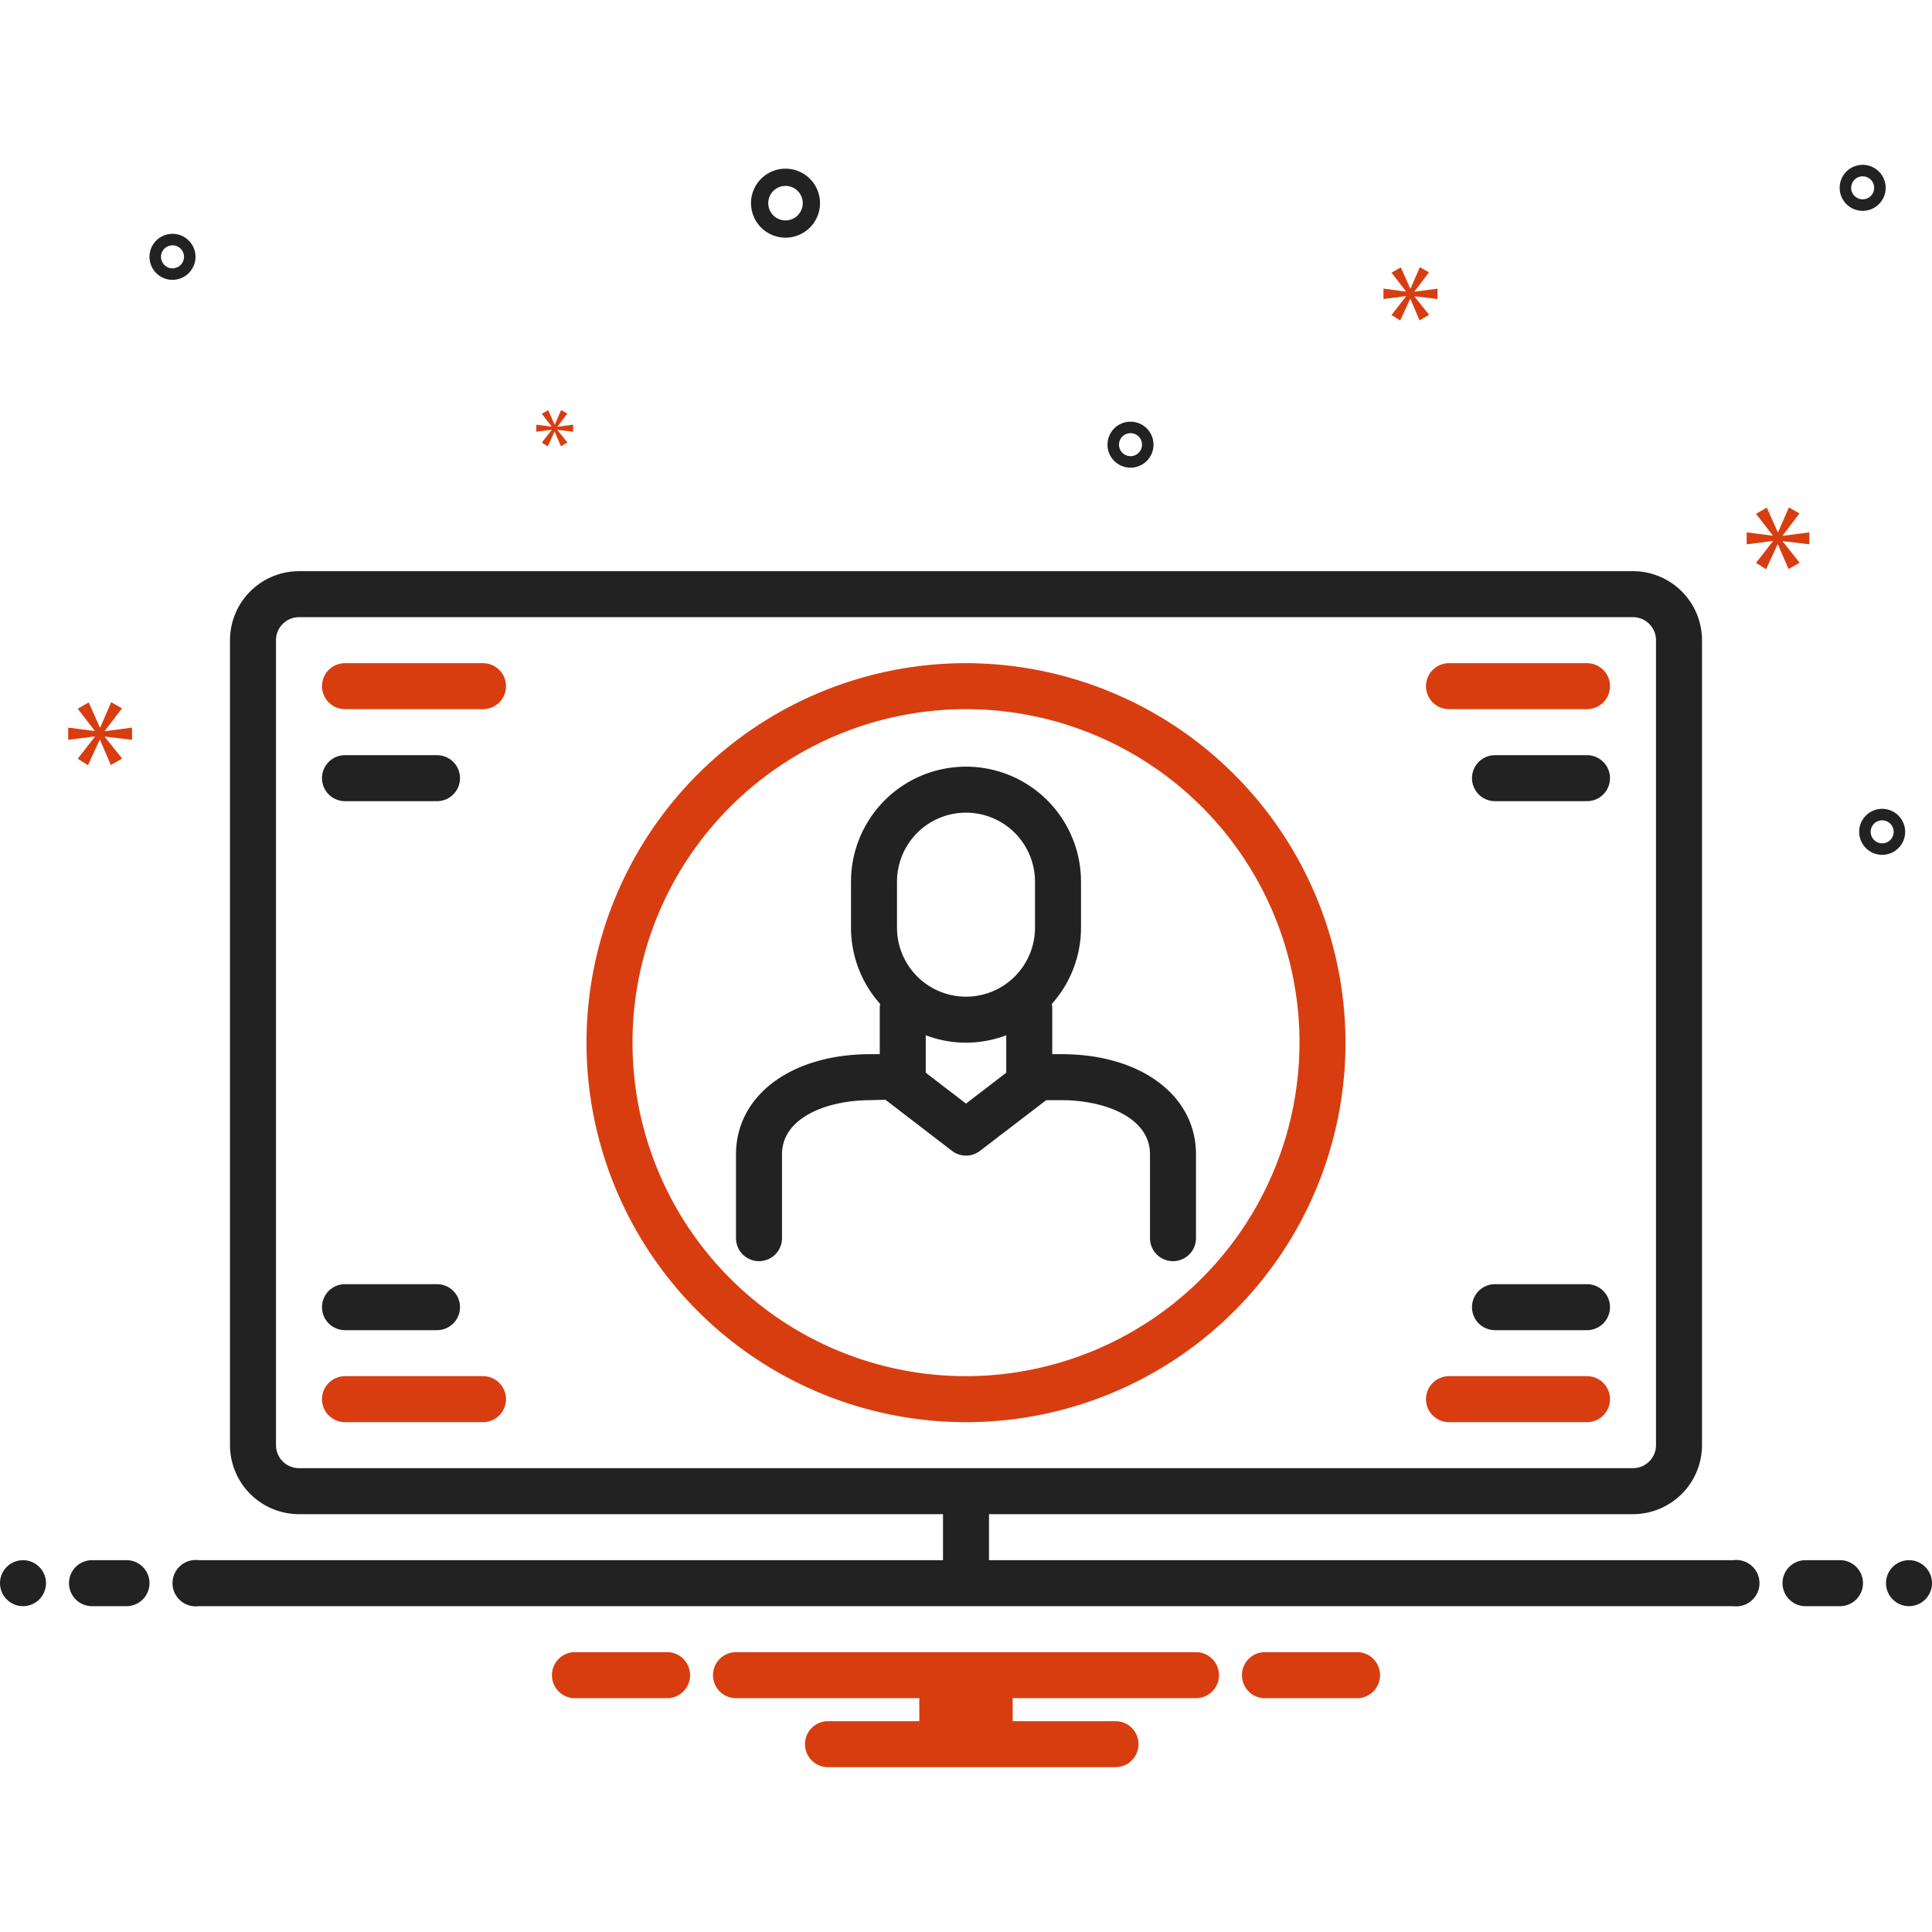 <svg xmlns="http://www.w3.org/2000/svg" data-name="Layer 1" viewBox="0 0 168 168" id="User"><path fill="#d83d10" d="M84 57.667a33 33 0 1 0 33 33 33.037 33.037 0 0 0-33-33Zm0 62a29 29 0 1 1 29-29 29.033 29.033 0 0 1-29 29Z" class="color0bceb2 svgShape"></path><path fill="#222222" d="M92.31 91.667h-.81v-4a2.003 2.003 0 0 0-.037-.367A9.948 9.948 0 0 0 94 80.667v-4a10 10 0 1 0-20 0v4a9.948 9.948 0 0 0 2.537 6.633 2.003 2.003 0 0 0-.037.367v4h-.81c-6.882 0-11.69 3.582-11.69 8.711v7.289a2 2 0 1 0 4 0v-7.289c0-3.237 3.987-4.711 7.69-4.711l1.303-.037 5.789 4.444a2 2 0 0 0 2.436 0l5.755-4.407h1.336c3.704 0 7.691 1.474 7.691 4.711v7.289a2 2 0 1 0 4 0v-7.289c0-5.13-4.808-8.711-11.69-8.711Zm-4.81 1.612L84 95.966l-3.5-2.687v-3.257a9.826 9.826 0 0 0 7 0ZM90 80.667a6 6 0 0 1-12 0v-4a6 6 0 1 1 12 0Z" class="color2d4356 svgShape"></path><path fill="#d83d10" d="M138 57.667h-12a2 2 0 0 0 0 4h12a2 2 0 0 0 0-4Z" class="color0bceb2 svgShape"></path><path fill="#222222" d="M138 65.667h-8a2 2 0 0 0 0 4h8a2 2 0 0 0 0-4Z" class="color2d4356 svgShape"></path><path fill="#d83d10" d="M42 57.667H30a2 2 0 0 0 0 4h12a2 2 0 0 0 0-4Z" class="color0bceb2 svgShape"></path><path fill="#222222" d="M30 69.667h8a2 2 0 0 0 0-4h-8a2 2 0 0 0 0 4Z" class="color2d4356 svgShape"></path><path fill="#d83d10" d="M42 119.667H30a2 2 0 0 0 0 4h12a2 2 0 1 0 0-4Z" class="color0bceb2 svgShape"></path><path fill="#222222" d="M30 115.667h8a2 2 0 1 0 0-4h-8a2 2 0 0 0 0 4Z" class="color2d4356 svgShape"></path><path fill="#d83d10" d="M138 119.667h-12a2 2 0 0 0 0 4h12a2 2 0 0 0 0-4Z" class="color0bceb2 svgShape"></path><path fill="#222222" d="M138 111.667h-8a2 2 0 0 0 0 4h8a2 2 0 0 0 0-4zm-69.695-91a3 3 0 1 0-3-3 3.003 3.003 0 0 0 3 3zm0-4.5a1.5 1.5 0 1 1-1.5 1.5 1.501 1.501 0 0 1 1.5-1.5zm95.362 54.166a2 2 0 1 0 2 2 2.002 2.002 0 0 0-2-2zm0 3a1 1 0 1 1 1-1 1.001 1.001 0 0 1-1 1zM98.305 36.667a2 2 0 1 0 2 2 2.002 2.002 0 0 0-2-2zm0 3a1 1 0 1 1 1-1 1.001 1.001 0 0 1-1 1zm63.666-25.334a2 2 0 1 0 2 2 2.002 2.002 0 0 0-2-2zm0 3a1 1 0 1 1 1-1 1.001 1.001 0 0 1-1 1zM17 22.333a2 2 0 1 0-2 2 2.002 2.002 0 0 0 2-2zm-3 0a1 1 0 1 1 1 1 1.001 1.001 0 0 1-1-1z" class="color2d4356 svgShape"></path><path fill="#d83d10" d="m9.12 63.551 1.487-1.955-.939-.532-.954 2.19h-.032l-.97-2.175-.955.548 1.471 1.909v.031l-2.3-.297v1.063l2.316-.297v.032l-1.487 1.908.892.564 1.018-2.207h.03l.939 2.191.986-.563-1.502-1.878v-.031l2.362.281V63.27l-2.362.312v-.031zM47.973 37.388l-.857 1.099.514.324.586-1.27h.018l.54 1.261.568-.324-.865-1.081v-.018l1.361.162v-.613l-1.361.18v-.018l.856-1.126-.54-.306-.55 1.261h-.018l-.558-1.252-.551.315.848 1.099v.018l-1.325-.171v.613l1.334-.171v.018zM157.333 47.333V46.29l-2.316.307v-.031l1.458-1.918-.921-.522-.936 2.148h-.031l-.951-2.133-.937.538 1.443 1.872v.031l-2.257-.292v1.043l2.272-.291v.031l-1.458 1.872.874.553.999-2.165h.03l.921 2.149.967-.552-1.473-1.842v-.031l2.316.276zM123.002 25.338l1.257-1.654-.794-.451-.807 1.853h-.027l-.821-1.84-.808.464 1.245 1.615v.027L120.3 25.1v.9l1.96-.251v.026l-1.258 1.615.755.477.861-1.867h.026l.794 1.853.834-.476-1.27-1.589v-.026L125 26v-.9l-1.998.265v-.027z" class="color0bceb2 svgShape"></path><circle cx="2" cy="137.667" r="2" fill="#222222" class="color2d4356 svgShape"></circle><path fill="#222222" d="M11 135.667H8a2 2 0 0 0 0 4h3a2 2 0 0 0 0-4zm149 0h-3a2 2 0 0 0 0 4h3a2 2 0 0 0 0-4z" class="color2d4356 svgShape"></path><circle cx="166" cy="137.667" r="2" fill="#222222" class="color2d4356 svgShape"></circle><path fill="#d83d10" d="M118.154 143.667h-8.308a2.006 2.006 0 0 0 0 4h8.308a2.006 2.006 0 0 0 0-4zm-60 0h-8.308a2.006 2.006 0 0 0 0 4h8.308a2.006 2.006 0 0 0 0-4zm45.846 0H64a2 2 0 0 0 0 4h15.94v2H72a2 2 0 0 0 0 4h25a2 2 0 0 0 0-4h-8.94v-2H104a2 2 0 0 0 0-4z" class="color0bceb2 svgShape"></path><path fill="#222222" d="M150.721 135.667H86v-4h56a6.007 6.007 0 0 0 6-6v-70a6.007 6.007 0 0 0-6-6H26a6.007 6.007 0 0 0-6 6v70a6.007 6.007 0 0 0 6 6h56v4H17.279a2.017 2.017 0 1 0 0 4H150.72a2.017 2.017 0 1 0 0-4Zm-124.721-8a2.002 2.002 0 0 1-2-2v-70a2.002 2.002 0 0 1 2-2h116a2.002 2.002 0 0 1 2 2v70a2.002 2.002 0 0 1-2 2Z" class="color2d4356 svgShape"></path></svg>